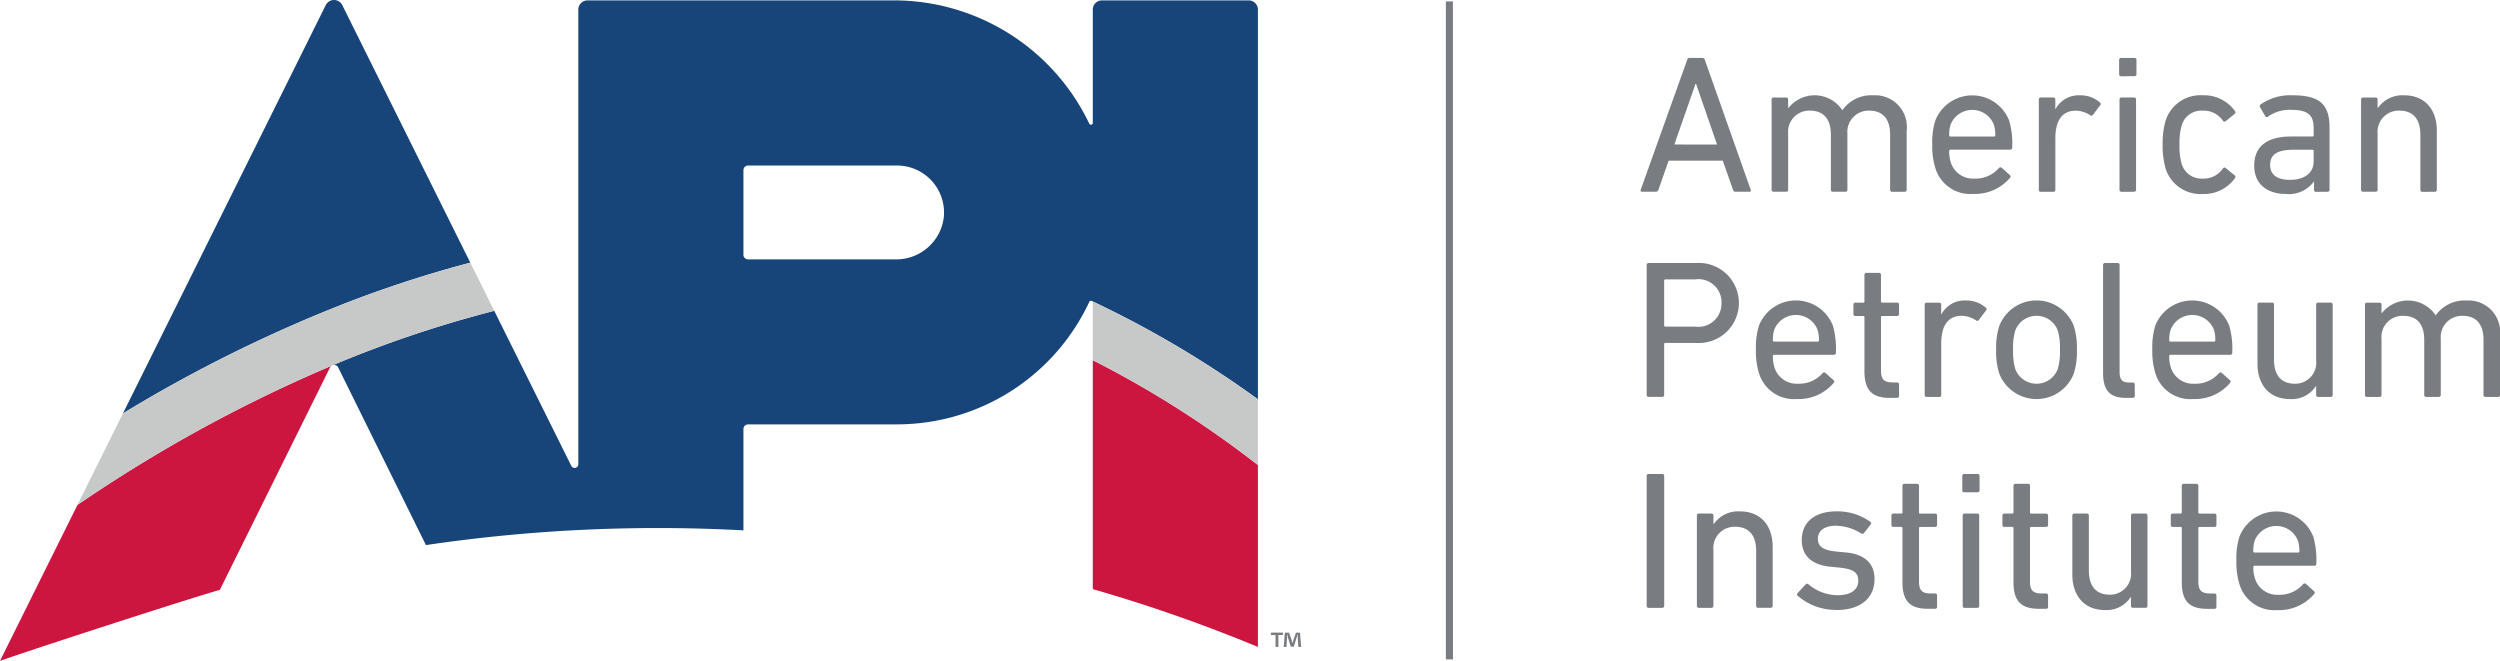 <svg xmlns="http://www.w3.org/2000/svg" width="229.79" height="60.745" viewBox="0 0 229.79 60.745">
  <g id="american-petroleum-institute-2020-" transform="translate(-0.265 -0.264)">
    <path id="Path_315" data-name="Path 315" d="M60.156,13.456,58.221,7.865h-.038L56.23,13.452ZM57.408,5.675c.038-.11.091-.182.217-.182H58.8a.233.233,0,0,1,.232.182l4.219,11.943a.123.123,0,0,1-.129.179H61.859a.219.219,0,0,1-.236-.179l-.943-2.68H55.705l-.939,2.68a.248.248,0,0,1-.239.179H53.261a.123.123,0,0,1-.125-.179ZM76.246,17.8a.171.171,0,0,1-.182-.179V12.548c0-1.395-.631-2.208-1.935-2.208a1.955,1.955,0,0,0-1.992,2.117v5.158a.17.17,0,0,1-.179.179H70.8a.171.171,0,0,1-.182-.179V12.548c0-1.395-.631-2.208-1.935-2.208a1.945,1.945,0,0,0-1.992,2.117v5.158a.17.17,0,0,1-.179.179H65.352a.171.171,0,0,1-.182-.179v-8.3a.172.172,0,0,1,.182-.182h1.159a.171.171,0,0,1,.179.182v.794h.019a3.062,3.062,0,0,1,4.96.182h.015A3.216,3.216,0,0,1,74.49,8.933a2.914,2.914,0,0,1,3.094,3.254v5.432a.17.17,0,0,1-.179.179Zm9.373-5.082a.1.1,0,0,0,.11-.11,3.029,3.029,0,0,0-.129-.977,2.137,2.137,0,0,0-3.98,0,3.033,3.033,0,0,0-.125.977.1.1,0,0,0,.106.11Zm-5.39,2.927a6.785,6.785,0,0,1-.293-2.186,6.668,6.668,0,0,1,.274-2.189,3.644,3.644,0,0,1,6.8,0,7.482,7.482,0,0,1,.274,2.478.179.179,0,0,1-.2.179H81.6c-.072,0-.106.038-.106.114a3.194,3.194,0,0,0,.144,1.045,2.138,2.138,0,0,0,2.189,1.5,2.835,2.835,0,0,0,2.227-.958.182.182,0,0,1,.266-.038l.745.669a.163.163,0,0,1,.019.255A4.217,4.217,0,0,1,83.7,17.994a3.353,3.353,0,0,1-3.474-2.353M89.91,17.8a.168.168,0,0,1-.179-.179V9.313a.167.167,0,0,1,.179-.182H91.07a.171.171,0,0,1,.179.182V10.2h.019a2.41,2.41,0,0,1,2.3-1.266,2.661,2.661,0,0,1,1.771.65c.091.091.11.163.038.255l-.669.886a.171.171,0,0,1-.255.038,2.444,2.444,0,0,0-1.338-.418c-1.323,0-1.863,1.034-1.863,2.535v4.74a.174.174,0,0,1-.182.182Zm7.42,0a.173.173,0,0,1-.182-.179V9.313a.172.172,0,0,1,.182-.182h1.159a.171.171,0,0,1,.179.182v8.305a.17.17,0,0,1-.179.179Zm-.038-10.62a.173.173,0,0,1-.179-.182V5.675a.171.171,0,0,1,.179-.182h1.232a.172.172,0,0,1,.182.182V6.994a.174.174,0,0,1-.182.182Zm4.09,4.09A3.364,3.364,0,0,1,104.8,8.929a3.478,3.478,0,0,1,2.969,1.467.173.173,0,0,1-.053.255l-.8.65a.155.155,0,0,1-.251-.019,2.129,2.129,0,0,0-1.863-.939,1.878,1.878,0,0,0-1.939,1.357,5.77,5.77,0,0,0-.2,1.752,5.715,5.715,0,0,0,.2,1.775,1.882,1.882,0,0,0,1.939,1.357,2.132,2.132,0,0,0,1.863-.943.164.164,0,0,1,.251-.019l.8.654a.173.173,0,0,1,.053.255A3.476,3.476,0,0,1,104.806,18a3.358,3.358,0,0,1-3.421-2.338,7.514,7.514,0,0,1-.274-2.2,7.574,7.574,0,0,1,.27-2.193m13.611,3.729v-.958c0-.072-.038-.106-.11-.106h-1.737c-1.5,0-2.151.433-2.151,1.41,0,.886.646,1.357,1.809,1.357,1.357,0,2.189-.635,2.189-1.7m.217,2.805a.171.171,0,0,1-.182-.179v-.76h-.019A2.839,2.839,0,0,1,112.439,18c-1.646,0-2.912-.851-2.912-2.607,0-1.824,1.266-2.676,3.383-2.676h1.977a.1.1,0,0,0,.106-.11V11.97c0-1.194-.471-1.7-2.083-1.7a3.371,3.371,0,0,0-2.1.612c-.091.076-.2.076-.255-.019l-.487-.832a.186.186,0,0,1,.038-.251,4.767,4.767,0,0,1,2.946-.851c2.463,0,3.4.813,3.4,2.95v5.74a.17.17,0,0,1-.179.179Zm9.772,0a.168.168,0,0,1-.179-.179V12.548c0-1.395-.635-2.208-1.939-2.208a1.945,1.945,0,0,0-1.992,2.117v5.158a.17.17,0,0,1-.179.179h-1.159a.171.171,0,0,1-.182-.179v-8.3a.172.172,0,0,1,.182-.182h1.159a.171.171,0,0,1,.179.182v.794h.019a2.743,2.743,0,0,1,2.425-1.178c1.881,0,3,1.285,3,3.257v5.432a.17.17,0,0,1-.179.179ZM60.563,28.018a2.113,2.113,0,0,0-2.406-2.167H55.4a.1.1,0,0,0-.106.106v4.124a.1.1,0,0,0,.106.11h2.752a2.114,2.114,0,0,0,2.406-2.17M53.869,36.65a.169.169,0,0,1-.182-.179V24.528a.172.172,0,0,1,.182-.182h4.379a3.681,3.681,0,1,1,0,7.347H55.4c-.072,0-.106.038-.106.11v4.668a.174.174,0,0,1-.182.182Zm15.542-5.082a.1.1,0,0,0,.11-.11,3.041,3.041,0,0,0-.129-.977,2.137,2.137,0,0,0-3.98,0,3.074,3.074,0,0,0-.125.977.1.1,0,0,0,.106.11ZM64.018,34.5a6.789,6.789,0,0,1-.289-2.189A6.791,6.791,0,0,1,64,30.12a3.649,3.649,0,0,1,6.808,0,7.649,7.649,0,0,1,.27,2.478.176.176,0,0,1-.2.182H65.394a.1.1,0,0,0-.106.106,3.262,3.262,0,0,0,.144,1.053,2.142,2.142,0,0,0,2.189,1.5,2.848,2.848,0,0,0,2.227-.958c.087-.091.179-.114.266-.038l.745.669a.159.159,0,0,1,.019.251A4.206,4.206,0,0,1,67.5,36.847,3.358,3.358,0,0,1,64.018,34.5m12.019,2.246c-1.684,0-2.334-.76-2.334-2.463V29.325a.1.1,0,0,0-.11-.11H72.87a.172.172,0,0,1-.182-.182V28.17a.172.172,0,0,1,.182-.182h.722a.1.1,0,0,0,.11-.106V25.433a.171.171,0,0,1,.179-.182h1.159a.174.174,0,0,1,.182.182v2.444a.1.1,0,0,0,.106.106h1.376a.174.174,0,0,1,.182.182v.867a.172.172,0,0,1-.182.182H75.33c-.072,0-.106.038-.106.11v4.9c0,.867.323,1.1,1.1,1.1h.38a.174.174,0,0,1,.182.182v1.049a.174.174,0,0,1-.182.182Zm3.383-.091a.173.173,0,0,1-.179-.182v-8.3a.171.171,0,0,1,.179-.182h1.159a.173.173,0,0,1,.179.182v.886h.019a2.416,2.416,0,0,1,2.3-1.266,2.661,2.661,0,0,1,1.771.65c.091.091.11.163.038.255l-.669.882a.165.165,0,0,1-.255.038,2.44,2.44,0,0,0-1.338-.418c-1.323,0-1.862,1.034-1.862,2.535v4.744a.173.173,0,0,1-.182.179Zm12.053-2.569a5.71,5.71,0,0,0,.2-1.775,5.577,5.577,0,0,0-.2-1.756,2.085,2.085,0,0,0-3.907,0,5.553,5.553,0,0,0-.2,1.756,5.691,5.691,0,0,0,.2,1.775,2.085,2.085,0,0,0,3.907,0m-5.375.433a6.477,6.477,0,0,1-.289-2.2A6.5,6.5,0,0,1,86.1,30.12a3.674,3.674,0,0,1,6.842,0,6.5,6.5,0,0,1,.289,2.189,6.544,6.544,0,0,1-.289,2.208,3.674,3.674,0,0,1-6.842,0m11.654,2.227c-1.52,0-2.117-.722-2.117-2.281V24.528a.176.176,0,0,1,.182-.182h1.159a.173.173,0,0,1,.179.182v9.845c0,.722.274.958.87.958h.342a.174.174,0,0,1,.182.182v1.049a.174.174,0,0,1-.182.182Zm8.092-5.177c.072,0,.106-.038.106-.11a3.029,3.029,0,0,0-.125-.977,2.137,2.137,0,0,0-3.98,0,3.032,3.032,0,0,0-.129.977.1.1,0,0,0,.11.11ZM100.451,34.5a6.743,6.743,0,0,1-.289-2.189,6.92,6.92,0,0,1,.266-2.189,3.649,3.649,0,0,1,6.808,0,7.513,7.513,0,0,1,.274,2.478.179.179,0,0,1-.2.182h-5.481a.1.1,0,0,0-.11.106,3.261,3.261,0,0,0,.144,1.053,2.142,2.142,0,0,0,2.189,1.5,2.842,2.842,0,0,0,2.227-.958c.091-.091.182-.114.27-.038l.745.669a.161.161,0,0,1,.015.251,4.2,4.2,0,0,1-3.383,1.482A3.35,3.35,0,0,1,100.45,34.5M115.4,36.654a.173.173,0,0,1-.179-.182v-.813H115.2a2.645,2.645,0,0,1-2.372,1.194c-1.9,0-3-1.3-3-3.273V28.166a.174.174,0,0,1,.182-.182h1.159a.173.173,0,0,1,.179.182v5.048c0,1.414.635,2.227,1.92,2.227a1.925,1.925,0,0,0,1.954-2.136V28.166a.172.172,0,0,1,.182-.182h1.156a.174.174,0,0,1,.182.182v8.305a.172.172,0,0,1-.182.182Zm15.386,0a.174.174,0,0,1-.182-.182V31.4c0-1.395-.635-2.2-1.939-2.2a1.951,1.951,0,0,0-1.988,2.113v5.158a.174.174,0,0,1-.182.182h-1.159a.173.173,0,0,1-.179-.182V31.4c0-1.395-.635-2.2-1.939-2.2a1.939,1.939,0,0,0-1.988,2.113v5.158a.174.174,0,0,1-.182.182h-1.156a.172.172,0,0,1-.182-.182v-8.3a.172.172,0,0,1,.182-.182h1.156a.174.174,0,0,1,.182.182v.8h.015a3.065,3.065,0,0,1,4.96.179h.015a3.227,3.227,0,0,1,2.809-1.357,2.919,2.919,0,0,1,3.094,3.257v5.428a.174.174,0,0,1-.182.182ZM53.865,56.043h1.251a.173.173,0,0,0,.182-.179V43.917a.173.173,0,0,0-.182-.179H53.865a.17.17,0,0,0-.179.179V55.864a.17.17,0,0,0,.179.179m4.618,0h1.156a.171.171,0,0,0,.182-.179V50.706a1.944,1.944,0,0,1,1.988-2.117c1.3,0,1.939.813,1.939,2.2v5.071a.171.171,0,0,0,.182.179h1.156a.171.171,0,0,0,.182-.179V50.432c0-1.973-1.121-3.257-3-3.257a2.733,2.733,0,0,0-2.425,1.178h-.019v-.8a.173.173,0,0,0-.182-.179H58.484a.171.171,0,0,0-.182.179v8.309a.171.171,0,0,0,.182.179m12.646.2c2.265,0,3.5-1.14,3.5-2.843,0-1.391-.851-2.281-2.607-2.444l-.9-.087c-1.285-.129-1.7-.494-1.7-1.178,0-.707.563-1.194,1.646-1.194a4.544,4.544,0,0,1,2.338.707.175.175,0,0,0,.251-.038l.616-.779a.171.171,0,0,0-.038-.255,5.185,5.185,0,0,0-3.075-.958c-2.045,0-3.219,1-3.219,2.642,0,1.41.886,2.262,2.585,2.444l.924.091c1.361.144,1.684.525,1.684,1.213,0,.775-.631,1.319-1.9,1.319a4.194,4.194,0,0,1-2.676-1,.175.175,0,0,0-.255,0l-.741.8a.175.175,0,0,0,0,.251,5.377,5.377,0,0,0,3.581,1.3M76.36,48.6h.722a.1.1,0,0,1,.114.11v4.96c0,1.7.646,2.459,2.334,2.459H80.2a.171.171,0,0,0,.179-.182V54.9a.17.17,0,0,0-.179-.179h-.38c-.779,0-1.1-.236-1.1-1.1v-4.9c0-.076.034-.114.106-.114H80.2a.17.17,0,0,0,.179-.179v-.87a.17.17,0,0,0-.179-.179H78.823c-.076,0-.106-.038-.106-.11V44.822a.173.173,0,0,0-.182-.179H77.375a.171.171,0,0,0-.179.179v2.444c0,.076-.038.11-.114.11H76.36a.17.17,0,0,0-.179.179v.87a.17.17,0,0,0,.179.179m7.712-1.228H82.913a.168.168,0,0,0-.179.179v8.309a.168.168,0,0,0,.179.179h1.159a.17.17,0,0,0,.179-.179V47.555a.17.17,0,0,0-.179-.179m-1.2-1.958h1.232a.173.173,0,0,0,.182-.179V43.917a.173.173,0,0,0-.182-.179H82.875a.17.17,0,0,0-.179.179V45.24a.17.17,0,0,0,.179.179M86.569,48.6h.722a.1.1,0,0,1,.11.11v4.96c0,1.7.65,2.459,2.334,2.459H90.4a.172.172,0,0,0,.182-.182V54.9a.173.173,0,0,0-.182-.179h-.38c-.779,0-1.1-.236-1.1-1.1v-4.9c0-.076.038-.114.106-.114H90.4a.171.171,0,0,0,.182-.179v-.87a.173.173,0,0,0-.182-.179H89.028c-.072,0-.106-.038-.106-.11V44.822a.173.173,0,0,0-.182-.179H87.58a.172.172,0,0,0-.179.179v2.444c0,.076-.038.11-.114.11h-.722a.17.17,0,0,0-.179.179v.87a.173.173,0,0,0,.182.179m9.248,7.64a2.637,2.637,0,0,0,2.368-1.2H98.2v.817a.17.17,0,0,0,.179.179h1.159a.173.173,0,0,0,.182-.179V47.555a.173.173,0,0,0-.182-.179H98.383a.17.17,0,0,0-.179.179v5.139A1.925,1.925,0,0,1,96.25,54.83c-1.285,0-1.92-.813-1.92-2.227V47.555a.171.171,0,0,0-.182-.179H92.993a.171.171,0,0,0-.182.179v5.413c0,1.973,1.1,3.276,3,3.276m6.226-7.64h.722a.1.1,0,0,1,.114.11v4.96c0,1.7.646,2.459,2.334,2.459h.669a.171.171,0,0,0,.179-.182V54.9a.17.17,0,0,0-.179-.179h-.38c-.779,0-1.1-.236-1.1-1.1v-4.9c0-.076.034-.114.106-.114h1.376a.17.17,0,0,0,.179-.179v-.87a.17.17,0,0,0-.179-.179H104.5c-.072,0-.106-.038-.106-.11V44.822a.173.173,0,0,0-.182-.179h-1.159a.171.171,0,0,0-.182.179v2.444a.1.1,0,0,1-.106.11h-.722a.169.169,0,0,0-.182.179v.87a.17.17,0,0,0,.179.179m7.53,1.27a2.137,2.137,0,0,1,3.98,0,3.067,3.067,0,0,1,.129.977c0,.072-.038.106-.11.106H109.55a.1.1,0,0,1-.106-.106,3.128,3.128,0,0,1,.125-.977m-.019,2.3h5.485a.175.175,0,0,0,.2-.179,7.617,7.617,0,0,0-.27-2.478,3.644,3.644,0,0,0-6.8,0,6.642,6.642,0,0,0-.274,2.186,6.859,6.859,0,0,0,.289,2.193,3.356,3.356,0,0,0,3.474,2.353,4.212,4.212,0,0,0,3.383-1.482.165.165,0,0,0-.015-.258l-.741-.669a.183.183,0,0,0-.27.038,2.832,2.832,0,0,1-2.227.962,2.145,2.145,0,0,1-2.189-1.5,3.269,3.269,0,0,1-.144-1.053.1.1,0,0,1,.106-.106M35.879.3h-.65V60.782h.654Z" transform="translate(97.934 0.093)" fill="#797d82"/>
    <path id="Path_316" data-name="Path 316" d="M7.388,21.9.265,36.239c2.965-1.049,16.542-5.462,20.21-6.53L30.593,9.282a.433.433,0,0,1,.16-.175A133.344,133.344,0,0,0,7.388,21.9" transform="translate(0 24.77)" fill="#cd163f"/>
    <path id="Path_317" data-name="Path 317" d="M35.166,24.409,23.4.736a.848.848,0,0,0-1.52,0L3.238,38.264A131.168,131.168,0,0,1,23.961,28.028a107.947,107.947,0,0,1,11.2-3.619" transform="translate(8.327 0)" fill="#17457a"/>
    <path id="Path_318" data-name="Path 318" d="M26.691,30.016A142.742,142.742,0,0,1,41.868,35.33V18.613A93.318,93.318,0,0,0,26.691,8.974Z" transform="translate(74.019 24.398)" fill="#cd163f"/>
    <path id="Path_319" data-name="Path 319" d="M64.474,20.179a4.4,4.4,0,0,1-4.421,3.9H46.476a.422.422,0,0,1-.422-.422V15.876a.423.423,0,0,1,.418-.422h13.71a4.319,4.319,0,0,1,4.291,4.725M93.343,36.941V1.121a.848.848,0,0,0-.848-.848H79.013a.848.848,0,0,0-.848.848V11.535a.169.169,0,0,1-.319.076A19.91,19.91,0,0,0,59.856.273H31.724a.848.848,0,0,0-.848.848V42.909a.339.339,0,0,1-.642.152L23.149,28.807A106.659,106.659,0,0,0,8.314,33.8a.418.418,0,0,1,.494.22L16.87,50.34a145.7,145.7,0,0,1,29.184-1.353V39.67a.426.426,0,0,1,.418-.426h13.71A19.511,19.511,0,0,0,77.846,27.979a.157.157,0,0,1,.217-.076v0a94.964,94.964,0,0,1,15.28,9.035" transform="translate(22.545 0.026)" fill="#17457a"/>
    <path id="Path_320" data-name="Path 320" d="M38.248,6.616a107.326,107.326,0,0,0-11.2,3.619A131.169,131.169,0,0,0,6.319,20.471L2.138,28.878A133.341,133.341,0,0,1,25.609,16.042a106.232,106.232,0,0,1,14.839-5Zm57.114,3.516v0a.164.164,0,0,1,.1.152v5.291a93.325,93.325,0,0,1,15.177,9.639V19.175a95,95,0,0,0-15.28-9.043" transform="translate(5.246 17.793)" fill="#c7c9c8"/>
    <path id="Path_321" data-name="Path 321" d="M33.515,16.877l-.049-.772-.008-.369h-.015l-.114.392-.232.73h-.27l-.239-.749q-.044-.187-.091-.372h-.015c0,.122,0,.247-.008.369l-.049.772h-.251l.1-1.315h.388l.228.646c.03.1.053.194.087.331h0l.091-.327.228-.646h.376l.1,1.311ZM32.1,15.562v.22h-.418v1.095h-.262V15.782H31v-.22Z" transform="translate(86.086 42.851)" fill="#797d82"/>
  </g>
</svg>
